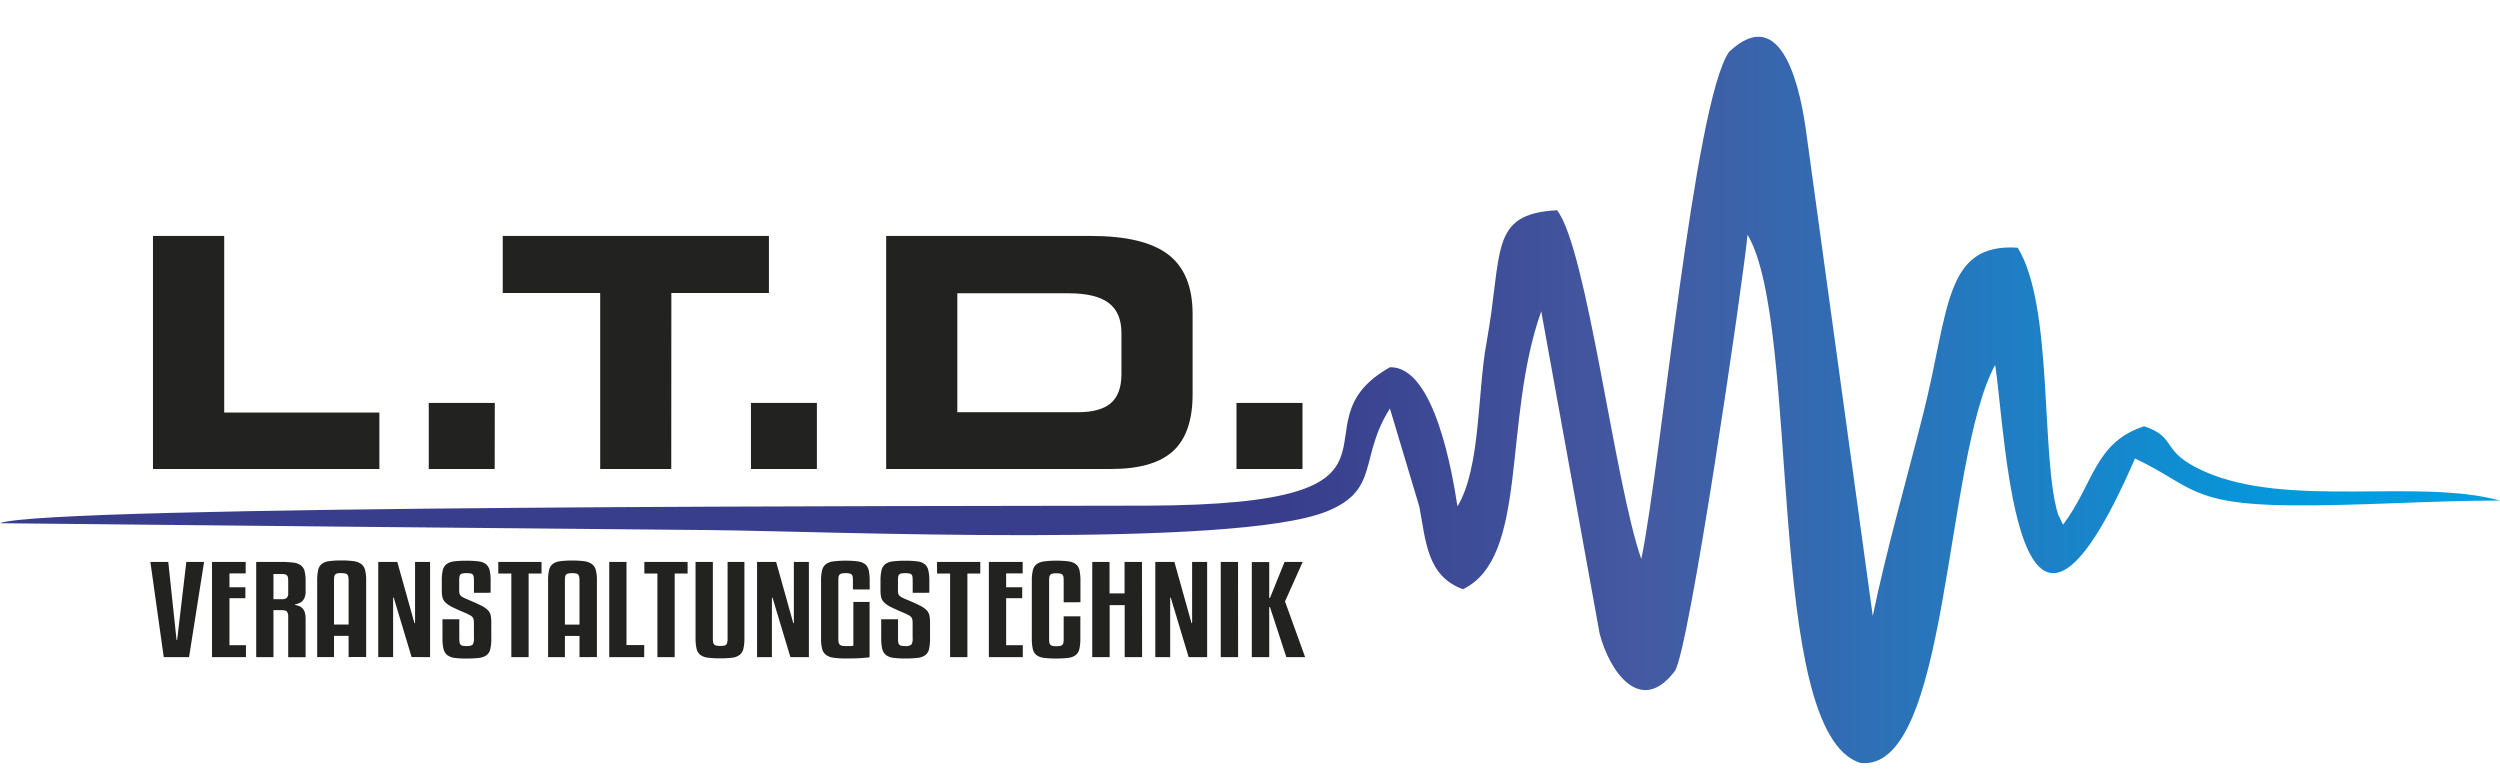 <?xml version="1.0"?>
<svg xmlns="http://www.w3.org/2000/svg" xmlns:xlink="http://www.w3.org/1999/xlink" viewBox="0 0 817.12 252.45" width="291" height="90"><defs><clipPath id="clip-path" transform="translate(0 11.88)"><path d="M565.15,4.93c-11.48,16.38-22.28,135-28.69,165.77-8.7-24.68-17.72-101.32-27.53-114-22.43,1.2-17.62,13.44-23.07,43.32-3,16.19-1.87,40.86-9.49,53.47-1.66-10.72-7.5-45.89-22.08-45.46-34,19.16,17.27,44.87-79.41,45.23C311.3,153.44,14.11,153.07,0,159c92.51.92,139.46,1.43,231.74,2.24,38.61.34,171.54,6.13,201.88-6.09,17.55-7.07,10.45-17.56,20.67-33.64l9.6,32c2.15,11.13,2.41,22.73,14.26,27.06,21.63-10.38,12.85-54.94,25.6-90.83L522.82,195c3.14,12.31,13.35,27.16,24.57,12.35,4.63-6.11,22.34-127.27,23.79-142.64,17.76,29.86,5.27,162.66,36.86,172.64,29.23,3.24,27.21-98.87,44.07-130.11,3.62,23.17,6.69,120.64,45.71,30.6,18.7,8.87,17.89,15,50.67,15.32,22.74.2,45.91-1.58,68.63-1.57-26.87-7.35-69.28,2.65-96.65-9.52-14.82-6.6-8.45-11-19.66-14.76-16.25,5.29-16.39,18.71-26.5,32.17l-1.63-3.34c-5.79-18.73-1.43-68.25-13.21-87.2-24.09-1.55-22.28,20.2-30.82,54.11-5.55,22.06-12.11,44.8-16.54,66.27l-21.6-157C588.75,18.6,583-11.88,565.15,4.93" style="fill:none;clip-rule:evenodd"/></clipPath><linearGradient id="Unbenannter_Verlauf" x1="15.74" y1="126.22" x2="763.34" y2="126.22" gradientUnits="userSpaceOnUse"><stop offset="0" stop-color="#383e8c"/><stop offset="0.54" stop-color="#383e8c"/><stop offset="0.7" stop-color="#445aa2"/><stop offset="1" stop-color="#009de0"/></linearGradient></defs><g id="Ebene_2" data-name="Ebene 2"><g id="Ebene_1-2" data-name="Ebene 1"><g style="clip-path:url(#clip-path)"><rect width="817.12" height="252.45" style="fill:url(#Unbenannter_Verlauf)"/></g><path d="M425.78,171.66,420,184.57l6.58,18.2h-6.14l-5.35-16.34h-.25v16.34h-5.69V171.69h5.69v11.74h.25l4.76-11.77Zm-21.11,31.11H399V171.66h5.65Zm-16.16,0-5.84-19.42h-.2v19.42h-4.86V171.66h6.24l5.6,20h.19v-20h4.91v31.11Zm-15.22,0H367.6v-17h-4.91v17H357V171.66h5.65v10.27h4.91V171.66h5.69Zm-25.63-17.92v-7a8.89,8.89,0,0,0-.07-1.28,1.26,1.26,0,0,0-.35-.75,1.43,1.43,0,0,0-.73-.35,5.76,5.76,0,0,0-1.21-.1,6,6,0,0,0-1.25.1,1.26,1.26,0,0,0-1.08,1.14,8.56,8.56,0,0,0-.07,1.24v18.79a9.33,9.33,0,0,0,.07,1.32,1.28,1.28,0,0,0,1.08,1.14,6.76,6.76,0,0,0,1.25.1,6.52,6.52,0,0,0,1.21-.1,1.38,1.38,0,0,0,.73-.38,1.35,1.35,0,0,0,.35-.76,9.33,9.33,0,0,0,.07-1.32v-7.21h5.45v7.21a15.16,15.16,0,0,1-.32,3.46,3.44,3.44,0,0,1-1.2,2,5.05,5.05,0,0,1-2.41.91,29.19,29.19,0,0,1-3.88.21,31.86,31.86,0,0,1-4.07-.21,5.13,5.13,0,0,1-2.46-.91,3.44,3.44,0,0,1-1.2-2,15.16,15.16,0,0,1-.32-3.46V177.8a14.36,14.36,0,0,1,.34-3.43,3.55,3.55,0,0,1,1.26-2,5.15,5.15,0,0,1,2.48-.9,28.87,28.87,0,0,1,4-.22,27.37,27.37,0,0,1,3.88.22,5,5,0,0,1,2.41.9,3.46,3.46,0,0,1,1.2,2,15.06,15.06,0,0,1,.32,3.45v7ZM334.3,202.77H323.21V171.66h11.05v3.74h-5.41v4.53h5.26v3.58h-5.26v15.36h5.45Zm-13.89-27.33h-4.22v27.33h-5.65V175.44h-4.27v-3.78h14.14Zm-22.1,6.3v-3.86a9.74,9.74,0,0,0-.07-1.34,1.41,1.41,0,0,0-.32-.77,1.32,1.32,0,0,0-.74-.35,8.31,8.31,0,0,0-2.57,0,1.32,1.32,0,0,0-.72.35,1.41,1.41,0,0,0-.32.77,11.64,11.64,0,0,0-.07,1.34V181a3.89,3.89,0,0,0,.1,1,1.38,1.38,0,0,0,.42.71,3.73,3.73,0,0,0,.93.63c.41.21,1,.46,1.69.75,1.71.71,3.05,1.32,4,1.81a8.34,8.34,0,0,1,2.21,1.52,3.47,3.47,0,0,1,.93,1.73,13.06,13.06,0,0,1,.2,2.5v5a15.16,15.16,0,0,1-.32,3.46,3.44,3.44,0,0,1-1.2,2A5.18,5.18,0,0,1,300,203a32.6,32.6,0,0,1-4.1.21A29.29,29.29,0,0,1,292,203a5.05,5.05,0,0,1-2.41-.91,3.59,3.59,0,0,1-1.23-2,14.46,14.46,0,0,1-.34-3.46V190.4h5.5v6.19a9.33,9.33,0,0,0,.07,1.32,1.48,1.48,0,0,0,.32.76,1.28,1.28,0,0,0,.72.38,6.68,6.68,0,0,0,1.25.1,2.79,2.79,0,0,0,2-.48,3.51,3.51,0,0,0,.41-2.08V191.9a9.3,9.3,0,0,0-.07-1.3,1.9,1.9,0,0,0-.39-.91,3.16,3.16,0,0,0-1-.72c-.43-.23-1-.5-1.72-.81-1.7-.71-3-1.31-4-1.81a8.36,8.36,0,0,1-2.19-1.52,3.48,3.48,0,0,1-.93-1.69,11.25,11.25,0,0,1-.2-2.27v-3a15.26,15.26,0,0,1,.32-3.47,3.67,3.67,0,0,1,1.21-2,4.9,4.9,0,0,1,2.45-.92,30,30,0,0,1,4.08-.22,29,29,0,0,1,4,.22,4.78,4.78,0,0,1,2.41.92,3.68,3.68,0,0,1,1.17,2,14.7,14.7,0,0,1,.32,3.47v3.86Zm-19.54-1.1V177.8a8.89,8.89,0,0,0-.07-1.28,1.26,1.26,0,0,0-.35-.75,1.43,1.43,0,0,0-.73-.35,5.76,5.76,0,0,0-1.21-.1,6,6,0,0,0-1.25.1,1.37,1.37,0,0,0-.73.37,1.35,1.35,0,0,0-.35.77,8.56,8.56,0,0,0-.07,1.24v18.79a9,9,0,0,0,.07,1.28,1.32,1.32,0,0,0,.35.76,1.48,1.48,0,0,0,.73.4,5.22,5.22,0,0,0,1.25.12c.66,0,1.19,0,1.6,0a5.78,5.78,0,0,0,.91-.12v-14.3h5.3v18.08c-.46.08-1.33.16-2.63.26s-3,.13-5.18.13a26.39,26.39,0,0,1-4.07-.25,5.05,5.05,0,0,1-2.46-1,3.6,3.6,0,0,1-1.2-2,14.25,14.25,0,0,1-.32-3.32V177.8a14.36,14.36,0,0,1,.34-3.43,3.55,3.55,0,0,1,1.26-2,5.15,5.15,0,0,1,2.48-.9,28.87,28.87,0,0,1,4-.22,27.46,27.46,0,0,1,3.88.22,5,5,0,0,1,2.41.9,3.46,3.46,0,0,1,1.2,2,15.06,15.06,0,0,1,.32,3.45v2.84Zm-20.43,22.13-5.84-19.42h-.2v19.42h-4.86V171.66h6.24l5.6,20h.19v-20h4.91v31.11Zm-23,.39a30.88,30.88,0,0,1-4-.21,5.09,5.09,0,0,1-2.43-.91,3.59,3.59,0,0,1-1.23-2,14.46,14.46,0,0,1-.34-3.46V171.66H233v24.93a6.68,6.68,0,0,0,.1,1.32,1.33,1.33,0,0,0,.36.74,1.47,1.47,0,0,0,.74.36,6.76,6.76,0,0,0,1.25.1,6.6,6.6,0,0,0,1.21-.1,1.33,1.33,0,0,0,.71-.36,1.46,1.46,0,0,0,.34-.74,6.68,6.68,0,0,0,.1-1.32V171.66h5.5v24.93a14.46,14.46,0,0,1-.34,3.46,3.59,3.59,0,0,1-1.23,2,5.09,5.09,0,0,1-2.43.91A30.41,30.41,0,0,1,235.36,203.16Zm-10.6-27.72h-4.22v27.33h-5.65V175.44h-4.27v-3.78h14.14Zm-14.19,27.33H199.13V171.66h5.64v27.17h5.8ZM187,175.32a5.66,5.66,0,0,0-1.2.1,1.46,1.46,0,0,0-.74.35,1.2,1.2,0,0,0-.34.75,8.69,8.69,0,0,0-.08,1.28v14.34h4.77V177.8a7.21,7.21,0,0,0-.1-1.28,1.46,1.46,0,0,0-.35-.75,1.32,1.32,0,0,0-.73-.35A6.1,6.1,0,0,0,187,175.32Zm2.41,27.45v-6.93h-4.77v6.93h-5.5v-25a15.06,15.06,0,0,1,.32-3.45,3.51,3.51,0,0,1,1.2-2,5,5,0,0,1,2.44-.9,28.36,28.36,0,0,1,4-.22,26.6,26.6,0,0,1,3.95.24,5.31,5.31,0,0,1,2.46.94,3.7,3.7,0,0,1,1.25,2,13.44,13.44,0,0,1,.34,3.37v25ZM177,175.44h-4.22v27.33h-5.65V175.44h-4.27v-3.78H177Zm-22.09,6.3v-3.86a9.51,9.51,0,0,0-.08-1.34,1.34,1.34,0,0,0-.32-.77,1.32,1.32,0,0,0-.73-.35,6.44,6.44,0,0,0-1.28-.1,6.26,6.26,0,0,0-1.3.1,1.29,1.29,0,0,0-.71.35,1.34,1.34,0,0,0-.32.77,9.51,9.51,0,0,0-.08,1.34V181a4.41,4.41,0,0,0,.1,1,1.53,1.53,0,0,0,.42.71,3.73,3.73,0,0,0,.93.63c.41.21,1,.46,1.7.75,1.7.71,3,1.32,4,1.81a8.17,8.17,0,0,1,2.21,1.52,3.48,3.48,0,0,1,.94,1.73,13.17,13.17,0,0,1,.19,2.5v5a14.61,14.61,0,0,1-.32,3.46,3.44,3.44,0,0,1-1.2,2,5.18,5.18,0,0,1-2.48.91,32.49,32.49,0,0,1-4.1.21,29.4,29.4,0,0,1-3.88-.21,5,5,0,0,1-2.4-.91,3.59,3.59,0,0,1-1.23-2,13.89,13.89,0,0,1-.35-3.46V190.4h5.5v6.19a9.09,9.09,0,0,0,.08,1.32,1.4,1.4,0,0,0,.32.76,1.25,1.25,0,0,0,.71.38,6.76,6.76,0,0,0,1.25.1c1.05,0,1.71-.16,2-.48a3.41,3.41,0,0,0,.42-2.08V191.9a9.09,9.09,0,0,0-.08-1.3,1.9,1.9,0,0,0-.39-.91,2.93,2.93,0,0,0-1-.72c-.42-.23-1-.5-1.72-.81-1.7-.71-3-1.31-4-1.81a8.45,8.45,0,0,1-2.18-1.52,3.58,3.58,0,0,1-.94-1.69,11.32,11.32,0,0,1-.19-2.27v-3a14.7,14.7,0,0,1,.32-3.47,3.6,3.6,0,0,1,1.2-2,4.94,4.94,0,0,1,2.45-.92,30,30,0,0,1,4.08-.22,28.85,28.85,0,0,1,4,.22,4.75,4.75,0,0,1,2.41.92,3.75,3.75,0,0,1,1.18,2,15.26,15.26,0,0,1,.32,3.47v3.86Zm-20.38,21-5.84-19.42h-.2v19.42h-4.86V171.66h6.23l5.6,20h.2v-20h4.91v31.11Zm-23-27.45a5.66,5.66,0,0,0-1.2.1,1.46,1.46,0,0,0-.74.35,1.25,1.25,0,0,0-.34.75,8.69,8.69,0,0,0-.08,1.28v14.34h4.77V177.8a7.21,7.21,0,0,0-.1-1.28,1.46,1.46,0,0,0-.35-.75,1.29,1.29,0,0,0-.73-.35A6.1,6.1,0,0,0,111.48,175.32Zm2.41,27.45v-6.93h-4.77v6.93h-5.5v-25a15.06,15.06,0,0,1,.32-3.45,3.52,3.52,0,0,1,1.21-2,5,5,0,0,1,2.43-.9,28.46,28.46,0,0,1,4-.22,26.6,26.6,0,0,1,4,.24,5.31,5.31,0,0,1,2.46.94,3.7,3.7,0,0,1,1.25,2,13.44,13.44,0,0,1,.34,3.37v25ZM89.38,183.83h2.56a2.66,2.66,0,0,0,1.81-.44,2.15,2.15,0,0,0,.45-1.57V178a7.53,7.53,0,0,0-.08-1.2,1.33,1.33,0,0,0-.32-.73,1.28,1.28,0,0,0-.73-.38,7.29,7.29,0,0,0-1.28-.1H89.38Zm0,18.94H83.74V171.66h8.05a32,32,0,0,1,4.08.21,5.34,5.34,0,0,1,2.48.91,3.39,3.39,0,0,1,1.22,1.93,13.24,13.24,0,0,1,.32,3.29v3.27a5.06,5.06,0,0,1-.32,2,3.46,3.46,0,0,1-.83,1.25,3.31,3.31,0,0,1-1.13.68,8.38,8.38,0,0,1-1.2.34v.16a7.9,7.9,0,0,1,1.42.41,2.87,2.87,0,0,1,1.11.79,3.65,3.65,0,0,1,.71,1.36,7.78,7.78,0,0,1,.24,2.12v12.41H94.2V189.65a2.83,2.83,0,0,0-.4-1.75c-.26-.33-.88-.49-1.86-.49H89.38Zm-9,0H69.3V171.66h11v3.74H75v4.53H80.2v3.58H75v15.36H80.4Zm-26.86,0-4.37-31.11H55l2.7,25.48h.2l3-25.48H66.7l-4.91,31.11Z" transform="translate(0 11.88)" style="fill:#222221;fill-rule:evenodd"/><path d="M425.72,141.27H404.14V119.68h21.58ZM356.47,65.1q17.46,0,25.4,6.11t7.93,19.45v26.18q0,12.71-6.36,18.56t-20.16,5.87H289.64V65.1Zm-7.11,18.75H312.9v38.87h39.38q7.41,0,10.84-3c2.29-2,3.42-5.17,3.42-9.46V96.84q0-6.7-4.17-9.84T349.36,83.85ZM267,141.27H245.45V119.68H267Zm-47.6,0H196.17V83.75H164.32V65.1h87V83.75H219.43Zm-57.71,0H140.14V119.68h21.58ZM73.28,122.83H124v18.44H50V65.1H73.28Z" transform="translate(0 11.88)" style="fill:#222221;fill-rule:evenodd"/></g></g></svg>
